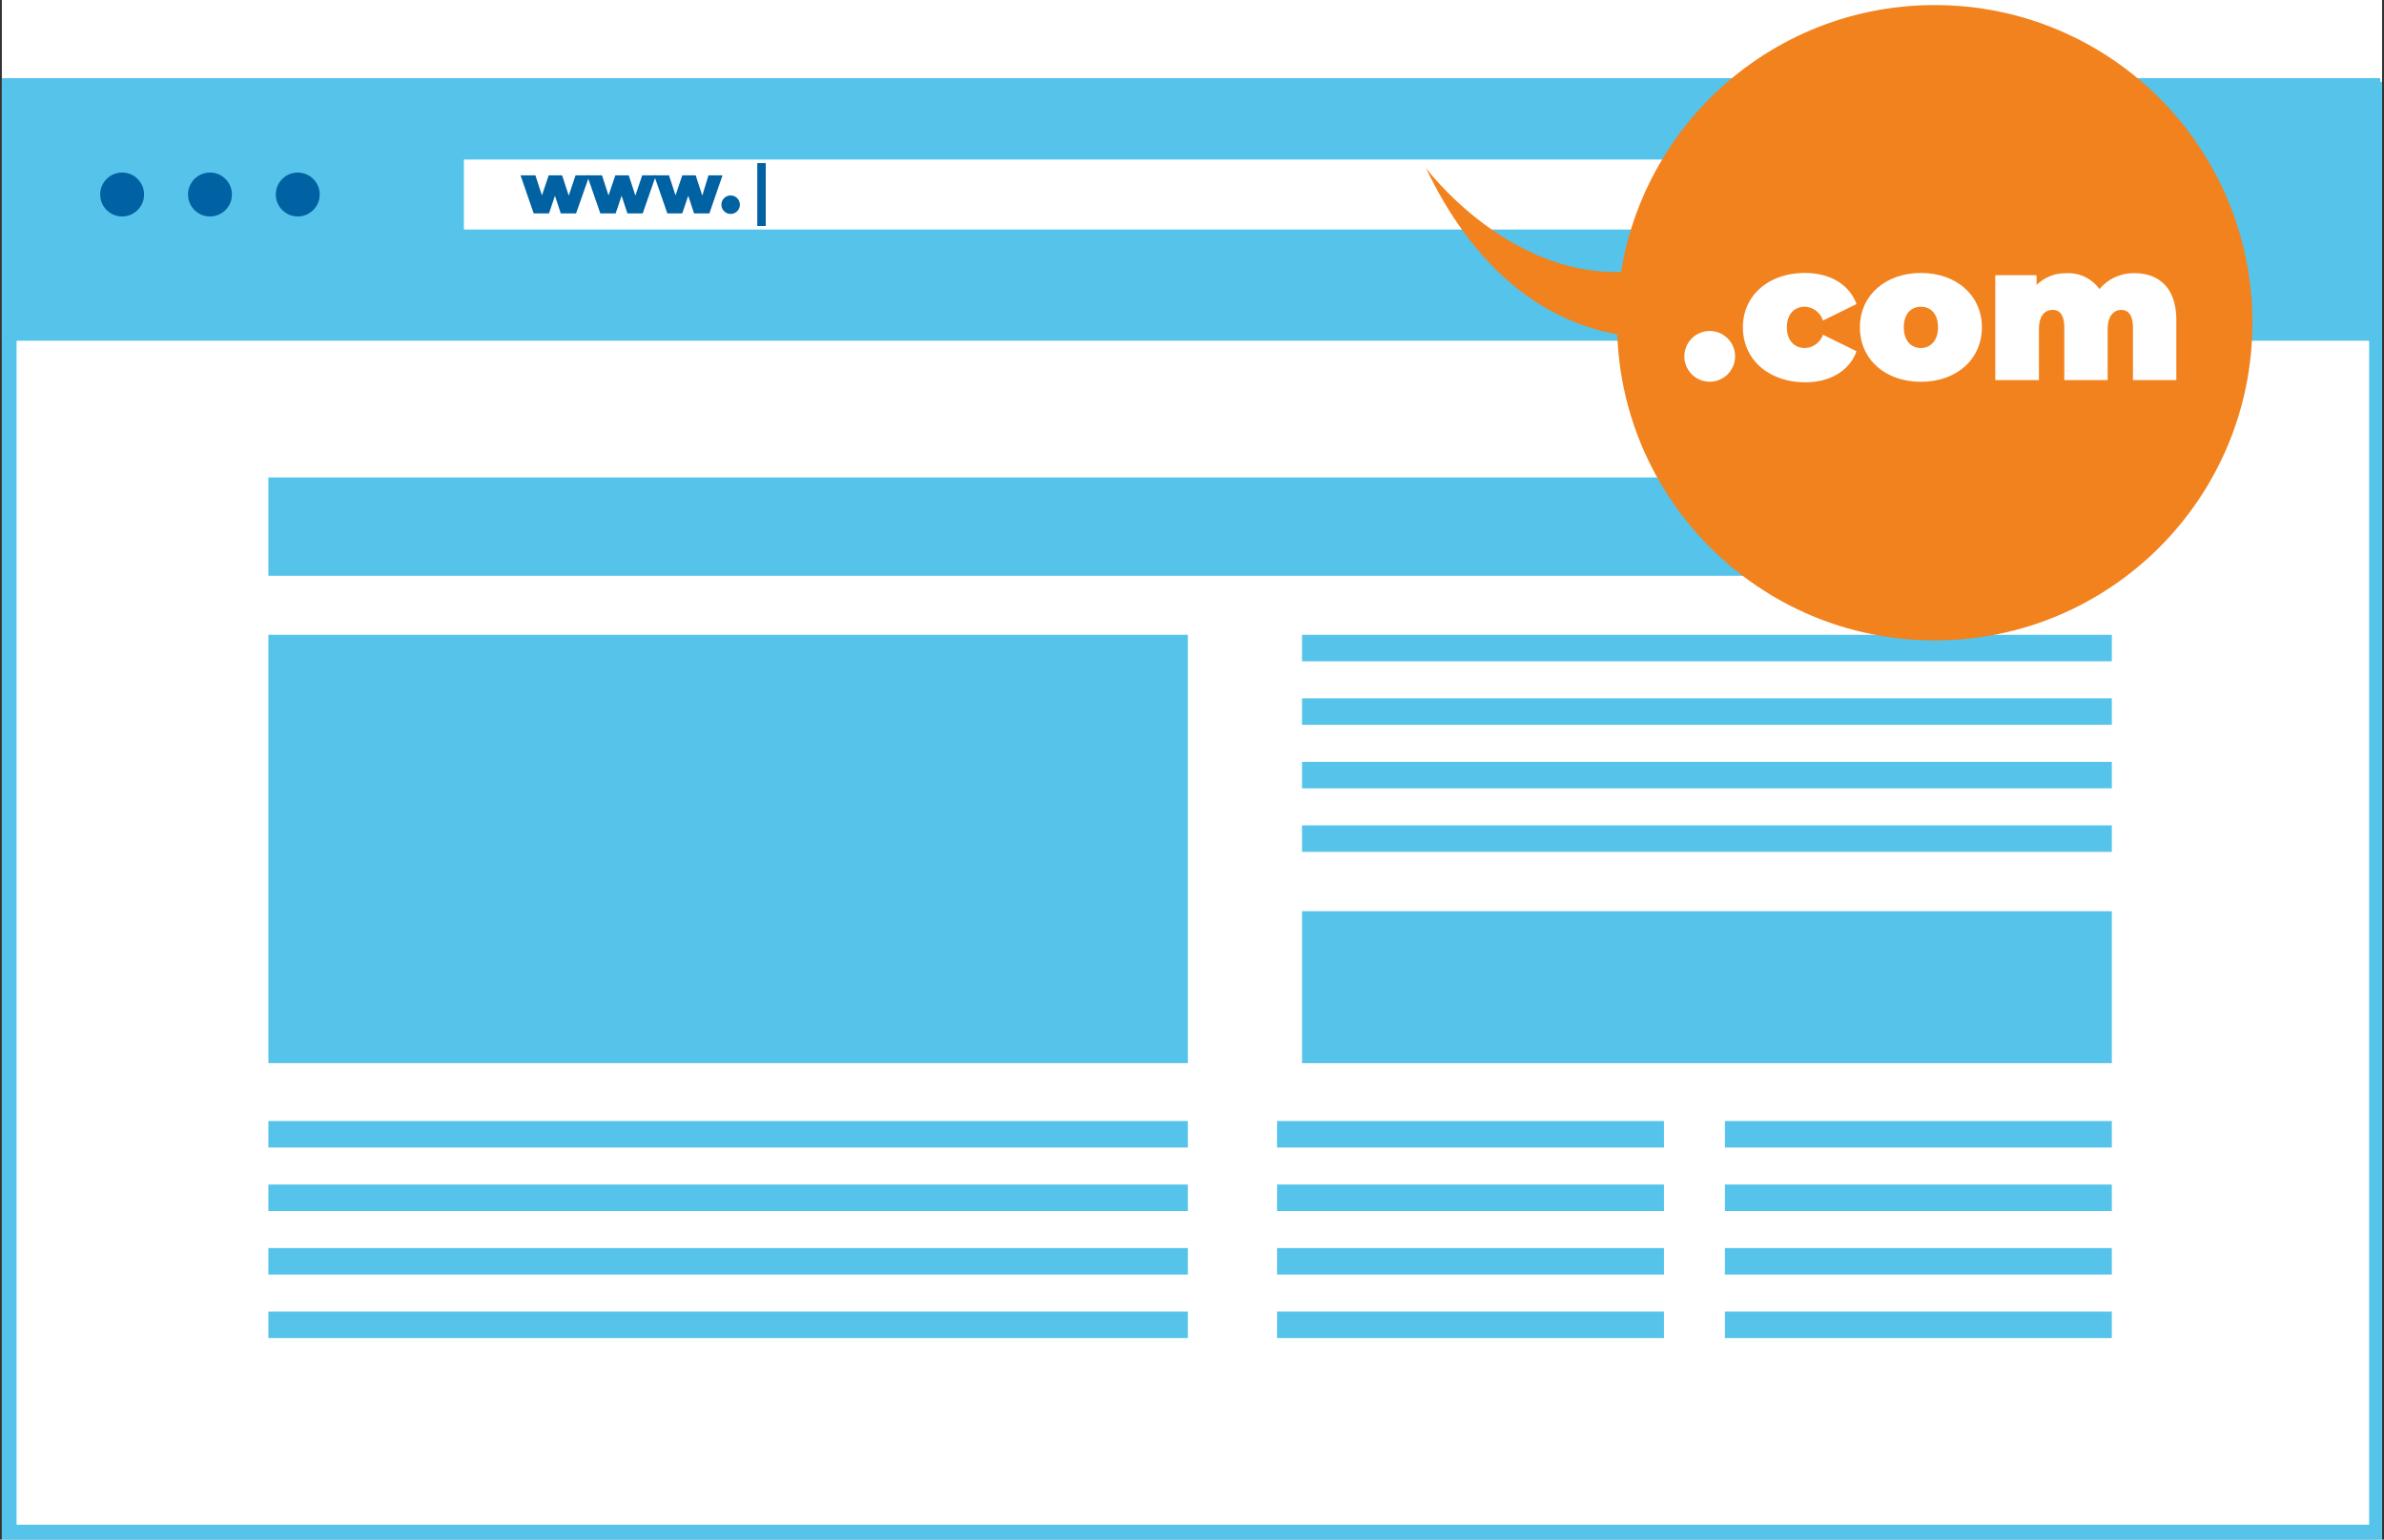 <svg xmlns="http://www.w3.org/2000/svg" xmlns:xlink="http://www.w3.org/1999/xlink" viewBox="0 0 320.51 207"><rect x="0" y="0" width="320.51" height="207" fill="#333333" stroke="none"/><defs><style>.cls-1{fill:none;}.cls-2{clip-path:url(#clip-path);}.cls-3,.cls-4,.cls-6{fill:#fff;}.cls-4,.cls-5,.cls-6,.cls-7,.cls-8{stroke:#55c3ea;}.cls-4{stroke-width:2px;}.cls-5{fill:#55c3ea;}.cls-7,.cls-8,.cls-9{fill:#0061a3;}.cls-10{fill:#f2821d;}</style><clipPath id="clip-path" transform="translate(0.25)"><rect class="cls-1" width="320" height="207"/></clipPath></defs><g id="Layer_2" data-name="Layer 2"><g id="Layer_1-2" data-name="Layer 1"><g class="cls-2"><g id="howtousecom_tab_graphics_websitecom" data-name="howtousecom tab graphics websitecom"><rect class="cls-3" x="0.25" width="320" height="207"/><g id="Group_16049" data-name="Group 16049"><g id="Group_16035" data-name="Group 16035"><rect id="Rectangle_4158" data-name="Rectangle 4158" class="cls-4" x="1.23" y="12" width="318.28" height="194"/><rect id="Rectangle_4159" data-name="Rectangle 4159" class="cls-5" x="0.5" y="11" width="319.01" height="34.31"/><rect id="Rectangle_4160" data-name="Rectangle 4160" class="cls-5" x="36.58" y="64.69" width="246.84" height="12.22"/><rect id="Rectangle_4161" data-name="Rectangle 4161" class="cls-6" x="61.87" y="20.95" width="196.26" height="10.41"/><rect id="Rectangle_4162" data-name="Rectangle 4162" class="cls-5" x="36.58" y="85.85" width="122.62" height="56.58"/><rect id="Rectangle_4163" data-name="Rectangle 4163" class="cls-5" x="175.55" y="123.01" width="107.87" height="19.43"/><g id="Group_16030" data-name="Group 16030"><rect id="Rectangle_4164" data-name="Rectangle 4164" class="cls-5" x="175.55" y="85.85" width="107.87" height="2.56"/><rect id="Rectangle_4165" data-name="Rectangle 4165" class="cls-5" x="175.55" y="94.39" width="107.87" height="2.56"/><rect id="Rectangle_4166" data-name="Rectangle 4166" class="cls-5" x="175.55" y="102.93" width="107.87" height="2.56"/><rect id="Rectangle_4167" data-name="Rectangle 4167" class="cls-5" x="175.55" y="111.47" width="107.87" height="2.56"/></g><g id="Group_16031" data-name="Group 16031"><rect id="Rectangle_4168" data-name="Rectangle 4168" class="cls-5" x="232.4" y="151.22" width="51.02" height="2.56"/><rect id="Rectangle_4169" data-name="Rectangle 4169" class="cls-5" x="232.4" y="159.76" width="51.02" height="2.56"/><rect id="Rectangle_4170" data-name="Rectangle 4170" class="cls-5" x="232.4" y="168.3" width="51.02" height="2.56"/><rect id="Rectangle_4171" data-name="Rectangle 4171" class="cls-5" x="232.4" y="176.84" width="51.02" height="2.56"/></g><g id="Group_16032" data-name="Group 16032"><rect id="Rectangle_4172" data-name="Rectangle 4172" class="cls-5" x="172.19" y="151.22" width="51.02" height="2.56"/><rect id="Rectangle_4173" data-name="Rectangle 4173" class="cls-5" x="172.19" y="159.76" width="51.02" height="2.56"/><rect id="Rectangle_4174" data-name="Rectangle 4174" class="cls-5" x="172.19" y="168.3" width="51.02" height="2.56"/><rect id="Rectangle_4175" data-name="Rectangle 4175" class="cls-5" x="172.19" y="176.84" width="51.02" height="2.56"/></g><g id="Group_16033" data-name="Group 16033"><rect id="Rectangle_4176" data-name="Rectangle 4176" class="cls-5" x="36.58" y="151.22" width="122.62" height="2.56"/><rect id="Rectangle_4177" data-name="Rectangle 4177" class="cls-5" x="36.58" y="159.76" width="122.62" height="2.56"/><rect id="Rectangle_4178" data-name="Rectangle 4178" class="cls-5" x="36.58" y="168.3" width="122.62" height="2.56"/><rect id="Rectangle_4179" data-name="Rectangle 4179" class="cls-5" x="36.58" y="176.84" width="122.62" height="2.56"/></g><circle id="Ellipse_192" data-name="Ellipse 192" class="cls-7" cx="40.03" cy="26.15" r="3.45"/><circle id="Ellipse_193" data-name="Ellipse 193" class="cls-7" cx="28.23" cy="26.15" r="3.45"/><circle id="Ellipse_194" data-name="Ellipse 194" class="cls-8" cx="16.42" cy="26.15" r="3.45"/><g id="Group_16034" data-name="Group 16034"><path id="Path_18615" data-name="Path 18615" class="cls-9" d="M79,23.57,77.2,28.69H75.14l-.78-2.37-.8,2.37H71.5l-1.77-5.12h2l.88,2.7.91-2.7h1.8l.89,2.73.92-2.73Z" transform="translate(0.25)"/><path id="Path_18616" data-name="Path 18616" class="cls-9" d="M87.94,23.57l-1.78,5.12H84.1l-.78-2.37-.8,2.37H80.46l-1.78-5.12h2l.88,2.7.92-2.7h1.8l.89,2.73.92-2.73Z" transform="translate(0.25)"/><path id="Path_18617" data-name="Path 18617" class="cls-9" d="M96.89,23.57l-1.77,5.12H93.06l-.78-2.37-.81,2.37h-2l-1.78-5.12h2l.88,2.7.91-2.7h1.8l.89,2.73L95,23.57Z" transform="translate(0.25)"/><path id="Path_18618" data-name="Path 18618" class="cls-9" d="M96.74,27.56a1.24,1.24,0,1,1,1.2,1.2A1.24,1.24,0,0,1,96.74,27.56Z" transform="translate(0.25)"/></g><rect id="Rectangle_4180" data-name="Rectangle 4180" class="cls-9" x="101.81" y="21.93" width="1.14" height="8.45"/></g><g id="Group_16038" data-name="Group 16038"><g id="Group_16036" data-name="Group 16036"><circle id="Ellipse_195" data-name="Ellipse 195" class="cls-10" cx="260.11" cy="43.39" r="42.71"/><path id="Path_18619" data-name="Path 18619" class="cls-10" d="M224.29,45.15S204,48.89,191.45,22.58c0,0,13.33,17.92,31.77,13.21Z" transform="translate(0.25)"/></g><g id="Group_16037" data-name="Group 16037"><path id="Path_18620" data-name="Path 18620" class="cls-3" d="M226.2,48a3.41,3.41,0,1,1,3.33,3.32A3.41,3.41,0,0,1,226.2,48Z" transform="translate(0.25)"/><path id="Path_18621" data-name="Path 18621" class="cls-3" d="M234.07,44c0-4.28,3.46-7.3,8.33-7.3,3.43,0,6,1.58,6.94,4.18l-4.51,2.22a2.66,2.66,0,0,0-2.45-1.86c-1.32,0-2.4.93-2.4,2.76s1.08,2.79,2.4,2.79A2.65,2.65,0,0,0,244.83,45l4.51,2.22c-.93,2.61-3.51,4.18-6.94,4.18C237.53,51.36,234.07,48.34,234.07,44Z" transform="translate(0.25)"/><path id="Path_18622" data-name="Path 18622" class="cls-3" d="M249.8,44c0-4.28,3.43-7.3,8.2-7.3s8.2,3,8.2,7.3-3.4,7.33-8.2,7.33S249.8,48.32,249.8,44Zm10.5,0c0-1.83-1-2.76-2.3-2.76s-2.3.93-2.3,2.76,1,2.79,2.3,2.79,2.3-1,2.3-2.79Z" transform="translate(0.25)"/><path id="Path_18623" data-name="Path 18623" class="cls-3" d="M292.34,43.05V51.1h-5.83v-7c0-1.76-.64-2.43-1.57-2.43s-1.83.7-1.83,2.58V51.1h-5.83v-7c0-1.76-.6-2.43-1.58-2.43s-1.83.7-1.83,2.58V51.1H268V37h5.55v1.32a5.48,5.48,0,0,1,4-1.58A5.08,5.08,0,0,1,282,38.87a6,6,0,0,1,4.72-2.14C289.92,36.73,292.34,38.62,292.34,43.05Z" transform="translate(0.25)"/></g></g></g></g></g></g></g></svg>
